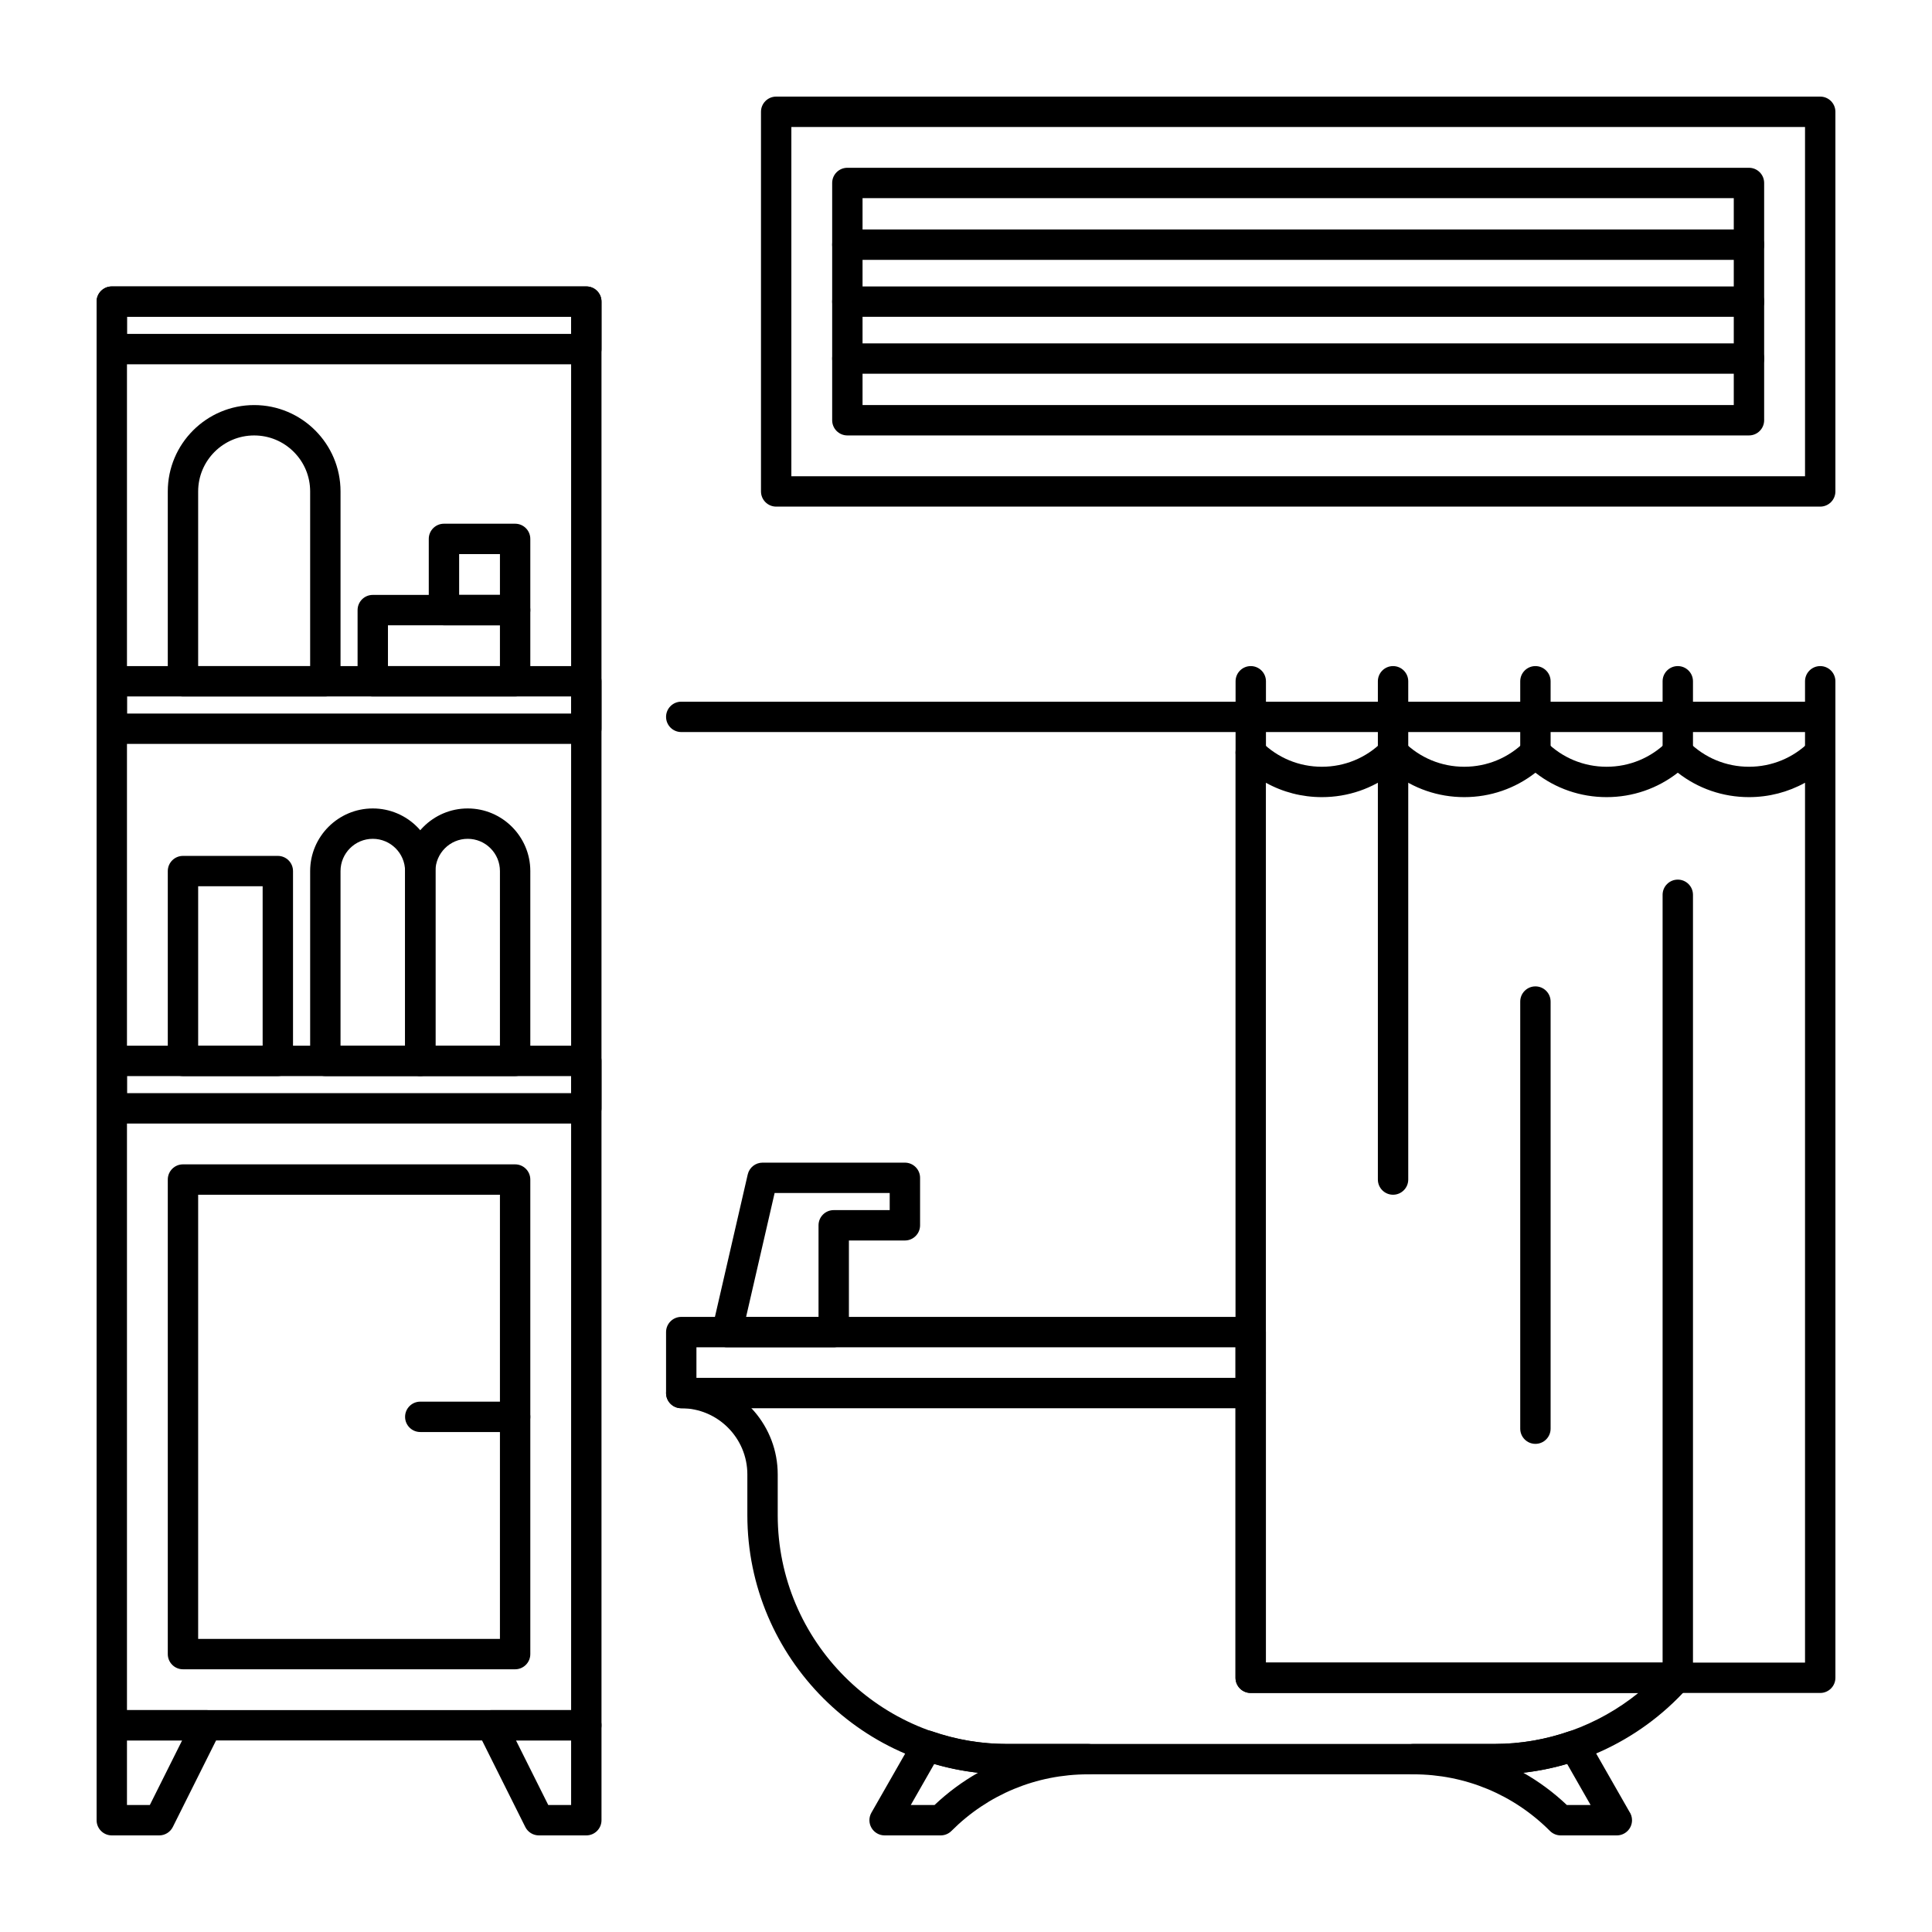 <svg id="Layer_1" height="512" viewBox="0 0 500 500" width="512" xmlns="http://www.w3.org/2000/svg"><path d="m323.68 364.451h-147.373c-2.17 0-3.93-1.76-3.93-3.931 0-2.17 1.76-3.93 3.93-3.93h147.373c2.17 0 3.93 1.76 3.93 3.93-.001 2.171-1.76 3.931-3.93 3.931z"/><path d="m243.453 474.999h-14.517c-1.401 0-2.696-.745-3.399-1.957-.704-1.212-.709-2.706-.014-3.923l11.022-19.291c.938-1.642 2.912-2.38 4.697-1.764 6.273 2.169 12.755 3.269 19.269 3.269h21.073c2.171 0 3.931 1.76 3.931 3.931 0 2.17-1.76 3.93-3.931 3.93-13.366 0-25.92 5.203-35.35 14.651-.736.739-1.737 1.154-2.781 1.154zm-7.746-7.86h6.148c3.451-3.27 7.239-6.067 11.283-8.359-3.822-.431-7.613-1.196-11.346-2.291z"/><path d="m418.439 474.999c-.005.001-.012.001-.02 0h-14.514c-1.043 0-2.043-.414-2.781-1.153-9.434-9.449-21.982-14.652-35.334-14.652-2.17 0-3.93-1.76-3.93-3.93 0-2.171 1.76-3.931 3.93-3.931h21.054c6.514 0 12.998-1.1 19.271-3.269 1.789-.617 3.76.123 4.698 1.764l10.84 18.979c.451.64.715 1.42.715 2.262.001 2.17-1.758 3.93-3.929 3.93zm-12.935-7.86h6.145l-6.083-10.65c-3.732 1.095-7.524 1.859-11.346 2.291 4.044 2.291 7.831 5.088 11.284 8.359z"/><path d="m215.765 348.673h-27.614c-1.198 0-2.33-.546-3.075-1.482-.746-.938-1.023-2.163-.755-3.33l9.193-39.921c.411-1.784 2-3.048 3.83-3.048h36.842c2.17 0 3.93 1.76 3.93 3.93v12.284c0 2.171-1.76 3.931-3.93 3.931h-14.49v23.706c-.001 2.17-1.76 3.93-3.931 3.93zm-22.676-7.86h18.746v-23.707c0-2.17 1.76-3.93 3.93-3.93h14.49v-4.424h-29.784z"/><path d="m471.07 438.138h-147.39c-2.171 0-3.931-1.76-3.931-3.93v-239.473c0-1.589.958-3.022 2.426-3.631s3.158-.273 4.283.851c4.18 4.179 9.735 6.48 15.643 6.48s11.462-2.301 15.642-6.479c1.535-1.534 4.022-1.535 5.558 0 4.18 4.179 9.735 6.48 15.644 6.48 5.906 0 11.462-2.301 15.643-6.48 1.535-1.534 4.022-1.534 5.558 0 4.181 4.179 9.736 6.48 15.644 6.48s11.463-2.301 15.645-6.48c1.533-1.534 4.021-1.535 5.557 0 4.18 4.178 9.734 6.479 15.643 6.479 5.91 0 11.473-2.302 15.662-6.482 1.124-1.122 2.813-1.458 4.282-.848 1.468.609 2.424 2.042 2.424 3.63v239.473c-.003 2.17-1.763 3.93-3.933 3.93zm-143.46-7.861h139.53v-227.706c-4.394 2.432-9.352 3.725-14.508 3.725-6.76 0-13.179-2.223-18.421-6.322-5.245 4.099-11.664 6.322-18.423 6.322s-13.178-2.222-18.423-6.322c-5.243 4.099-11.662 6.322-18.421 6.322s-13.178-2.223-18.423-6.322c-5.242 4.1-11.661 6.322-18.42 6.322-5.151 0-10.104-1.291-14.491-3.72z"/><path d="m323.696 198.665c-2.17 0-3.93-1.76-3.93-3.93v-18.422c0-2.17 1.76-3.93 3.93-3.93 2.171 0 3.931 1.76 3.931 3.93v18.422c0 2.17-1.76 3.93-3.931 3.93z"/><path d="m360.521 198.665c-2.17 0-3.93-1.76-3.93-3.93v-18.422c0-2.17 1.76-3.93 3.93-3.93 2.171 0 3.931 1.76 3.931 3.93v18.422c-.001 2.17-1.761 3.93-3.931 3.93z"/><path d="m397.365 198.665c-2.17 0-3.93-1.76-3.93-3.93v-18.422c0-2.17 1.76-3.93 3.93-3.93 2.171 0 3.931 1.76 3.931 3.93v18.422c0 2.17-1.76 3.93-3.931 3.93z"/><path d="m471.07 189.455h-294.763c-2.17 0-3.93-1.76-3.93-3.93s1.76-3.93 3.93-3.93h294.763c2.17 0 3.93 1.76 3.93 3.93s-1.76 3.93-3.93 3.93z"/><path d="m434.211 198.665c-2.171 0-3.931-1.76-3.931-3.93v-18.422c0-2.17 1.76-3.93 3.931-3.93 2.17 0 3.93 1.76 3.93 3.93v18.422c0 2.17-1.76 3.93-3.93 3.93z"/><path d="m360.521 309.195c-2.17 0-3.93-1.76-3.93-3.93v-110.53c0-2.17 1.76-3.93 3.93-3.93 2.171 0 3.931 1.76 3.931 3.93v110.53c-.001 2.171-1.761 3.93-3.931 3.93z"/><path d="m397.365 373.671c-2.17 0-3.93-1.76-3.93-3.931v-110.534c0-2.17 1.76-3.93 3.93-3.93 2.171 0 3.931 1.76 3.931 3.93v110.534c0 2.171-1.76 3.931-3.931 3.931z"/><path d="m434.211 438.138c-2.171 0-3.931-1.76-3.931-3.93v-202.634c0-2.17 1.76-3.93 3.931-3.93 2.17 0 3.93 1.76 3.93 3.93v202.634c0 2.17-1.76 3.93-3.93 3.93z"/><path d="m471.07 198.665c-2.171 0-3.931-1.76-3.931-3.93v-18.422c0-2.17 1.76-3.93 3.931-3.93 2.17 0 3.93 1.76 3.93 3.93v18.422c0 2.17-1.76 3.93-3.93 3.93z"/><path d="m386.846 459.193h-126.335c-36.998 0-67.097-30.096-67.097-67.089v-10.527c0-9.443-7.674-17.126-17.107-17.126-2.17 0-3.93-1.76-3.93-3.931v-15.778c0-2.17 1.76-3.93 3.93-3.93h147.373c2.17 0 3.93 1.76 3.93 3.93v85.535h106.205c1.551 0 2.956.912 3.589 2.327.632 1.415.373 3.07-.661 4.226-12.731 14.212-30.918 22.363-49.897 22.363zm-206.609-102.294c11.906 1.893 21.037 12.237 21.037 24.678v10.527c0 32.659 26.574 59.229 59.237 59.229h126.335c13.571 0 26.685-4.726 37.152-13.195h-100.318c-2.171 0-3.931-1.76-3.931-3.93v-85.535h-139.512z"/><path d="m151.736 450.432h-122.806c-2.17 0-3.93-1.76-3.93-3.93v-368.443c0-2.17 1.76-3.93 3.93-3.93h122.806c2.17 0 3.93 1.76 3.93 3.93v368.443c.001 2.17-1.759 3.93-3.93 3.93zm-118.876-7.86h114.946v-360.583h-114.946z"/><path d="m41.206 474.999h-12.276c-2.17 0-3.93-1.76-3.93-3.93v-24.568c0-2.17 1.76-3.93 3.93-3.93h24.554c1.362 0 2.626.705 3.343 1.863.716 1.159.781 2.604.173 3.823l-12.278 24.568c-.667 1.333-2.028 2.174-3.516 2.174zm-8.346-7.86h5.916l8.35-16.708h-14.266z"/><path d="m151.736 474.999h-12.275c-1.489 0-2.85-.841-3.516-2.173l-12.274-24.568c-.609-1.219-.543-2.665.173-3.823s1.981-1.863 3.343-1.863h24.55c2.17 0 3.93 1.76 3.93 3.93v24.568c0 2.169-1.76 3.929-3.931 3.929zm-9.845-7.86h5.916v-16.708h-14.263z"/><path d="m151.736 290.773h-122.806c-2.17 0-3.93-1.76-3.93-3.931v-12.284c0-2.171 1.76-3.93 3.93-3.93h122.806c2.17 0 3.93 1.759 3.93 3.93v12.284c.001 2.172-1.759 3.931-3.93 3.931zm-118.876-7.86h114.946v-4.425h-114.946z"/><path d="m151.736 192.522h-122.806c-2.17 0-3.93-1.76-3.93-3.93v-12.279c0-2.17 1.76-3.93 3.93-3.93h122.806c2.17 0 3.93 1.76 3.93 3.93v12.279c.001 2.171-1.759 3.93-3.93 3.93zm-118.876-7.86h114.946v-4.419h-114.946z"/><path d="m151.736 94.277h-122.806c-2.17 0-3.93-1.76-3.93-3.93v-12.284c0-2.17 1.76-3.93 3.93-3.93h122.806c2.17 0 3.93 1.76 3.93 3.93v12.284c.001 2.17-1.759 3.93-3.93 3.93zm-118.876-7.86h114.946v-4.424h-114.946z"/><path d="m133.314 432.009h-85.961c-2.17 0-3.93-1.76-3.93-3.931v-122.813c0-2.171 1.76-3.93 3.93-3.93h85.961c2.17 0 3.93 1.759 3.93 3.93v122.813c0 2.171-1.76 3.931-3.93 3.931zm-82.031-7.861h78.101v-114.954h-78.101z"/><path d="m133.314 370.607h-24.549c-2.17 0-3.93-1.76-3.93-3.931 0-2.17 1.76-3.93 3.93-3.93h24.549c2.17 0 3.93 1.76 3.93 3.93 0 2.172-1.76 3.931-3.93 3.931z"/><path d="m471.07 131.111h-270.197c-2.17 0-3.93-1.76-3.93-3.93v-98.251c0-2.17 1.76-3.93 3.93-3.93h270.197c2.17 0 3.93 1.76 3.93 3.93v98.251c0 2.171-1.76 3.93-3.93 3.93zm-266.267-7.86h262.337v-90.391h-262.337z"/><path d="m452.63 112.689h-233.334c-2.17 0-3.93-1.76-3.93-3.93v-61.407c0-2.17 1.76-3.93 3.93-3.93h233.334c2.171 0 3.931 1.76 3.931 3.93v61.407c0 2.171-1.76 3.93-3.931 3.93zm-229.404-7.86h225.474v-53.547h-225.474z"/><path d="m452.63 81.989h-233.334c-2.17 0-3.93-1.76-3.93-3.93s1.76-3.93 3.93-3.93h233.334c2.171 0 3.931 1.76 3.931 3.93s-1.76 3.93-3.931 3.93z"/><path d="m452.63 67.249h-233.334c-2.17 0-3.93-1.76-3.93-3.93s1.76-3.93 3.93-3.93h233.334c2.171 0 3.931 1.759 3.931 3.93s-1.76 3.93-3.931 3.93z"/><path d="m452.63 96.723h-233.334c-2.17 0-3.93-1.76-3.93-3.93s1.76-3.93 3.93-3.93h233.334c2.171 0 3.931 1.76 3.931 3.93s-1.76 3.93-3.931 3.93z"/><path d="m84.196 180.243h-36.844c-2.17 0-3.93-1.76-3.93-3.93v-49.128c0-12.327 10.027-22.352 22.353-22.352s22.353 10.025 22.353 22.348v.062 49.071c-.002 2.169-1.761 3.929-3.932 3.929zm-32.914-7.86h28.984v-45.198c0-3.873-1.508-7.511-4.248-10.248-2.739-2.737-6.377-4.244-10.244-4.244-7.991 0-14.492 6.499-14.492 14.487z"/><path d="m133.313 278.488h-24.549c-2.17 0-3.93-1.76-3.93-3.93v-49.123c0-8.938 7.27-16.21 16.205-16.21 8.936 0 16.206 7.272 16.206 16.21l-.001 49.123c-.001 2.171-1.761 3.93-3.931 3.93zm-20.619-7.859h16.689v-45.193c0-2.23-.868-4.327-2.445-5.905-1.576-1.576-3.671-2.445-5.899-2.445-4.601 0-8.345 3.746-8.345 8.35z"/><path d="m108.765 278.488h-24.568c-2.17 0-3.93-1.76-3.93-3.93v-49.123c0-8.938 7.27-16.21 16.206-16.21 8.945 0 16.223 7.272 16.223 16.21v49.123c-.001 2.171-1.761 3.93-3.931 3.93zm-20.638-7.859h16.708v-45.193c0-4.604-3.751-8.35-8.362-8.35-4.602 0-8.345 3.746-8.345 8.35v45.193z"/><path d="m133.314 180.244h-36.842c-2.17 0-3.93-1.76-3.93-3.93v-18.422c0-2.17 1.759-3.93 3.93-3.93h36.842c2.17 0 3.93 1.76 3.93 3.93v18.422c0 2.17-1.76 3.93-3.93 3.93zm-32.912-7.861h28.981v-10.562h-28.981z"/><path d="m71.902 278.488h-24.549c-2.17 0-3.93-1.76-3.93-3.93v-49.123c0-2.17 1.76-3.93 3.93-3.93h24.549c2.17 0 3.93 1.76 3.93 3.93v49.123c.001 2.171-1.759 3.93-3.93 3.93zm-20.619-7.859h16.689v-41.263h-16.689z"/><path d="m133.314 161.822h-18.419c-2.17 0-3.93-1.76-3.93-3.93v-18.426c0-2.17 1.76-3.93 3.93-3.93h18.419c2.17 0 3.93 1.76 3.93 3.93v18.426c.001 2.17-1.759 3.93-3.93 3.93zm-14.489-7.861h10.559v-10.566h-10.559z"/></svg>